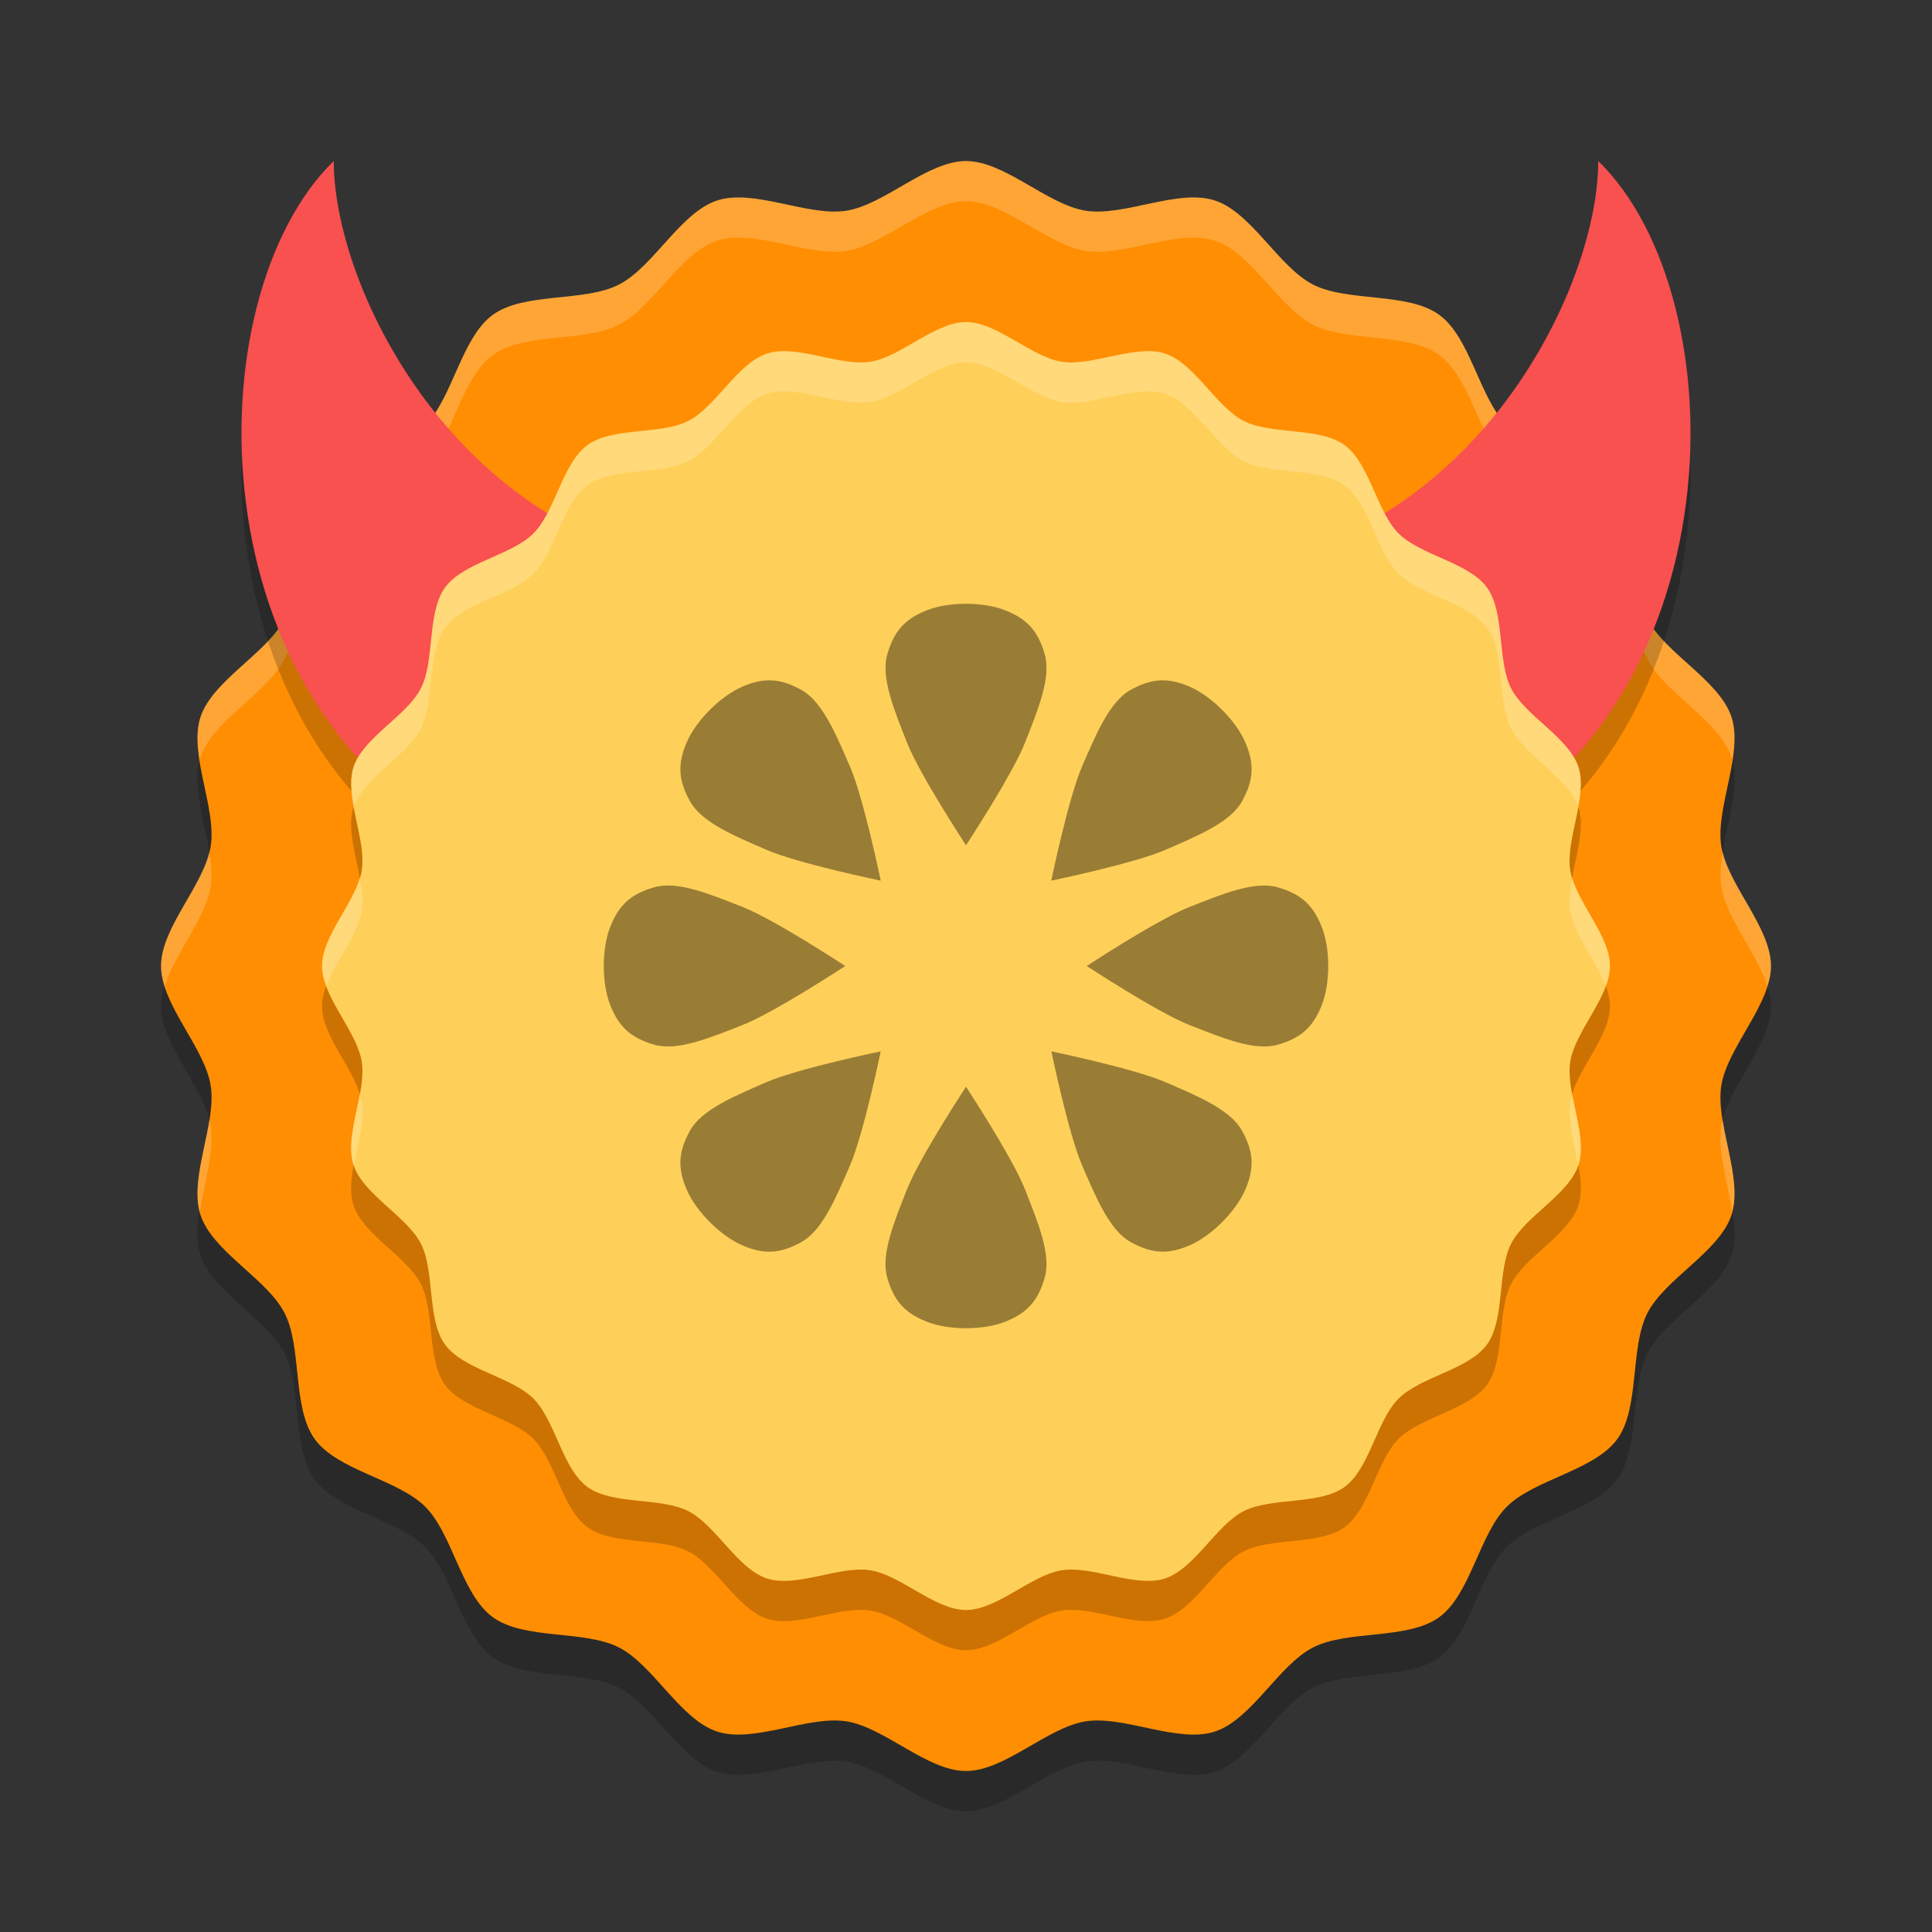 <svg xmlns="http://www.w3.org/2000/svg" width="48" height="48" version="1.1">
 <rect width="100%" height="100%" fill="#333333" stroke="none"/>
 <path style="opacity:0.2;fill-rule:evenodd" d="m 24,45 c -0.965,0 -2.019,-1.083 -2.972,-1.234 -0.954,-0.151 -2.29,0.553 -3.208,0.255 C 16.901,43.723 16.234,42.367 15.374,41.929 14.514,41.491 13.025,41.748 12.244,41.18 11.463,40.613 11.248,39.118 10.565,38.435 9.882,37.752 8.387,37.537 7.82,36.756 7.252,35.975 7.509,34.486 7.071,33.626 6.633,32.766 5.277,32.099 4.979,31.18 4.681,30.262 5.385,28.926 5.234,27.972 5.083,27.019 4,25.965 4,25 4,24.035 5.083,22.981 5.234,22.028 5.385,21.074 4.681,19.738 4.979,18.82 5.277,17.901 6.633,17.234 7.071,16.374 7.509,15.514 7.252,14.025 7.82,13.244 8.387,12.463 9.882,12.248 10.565,11.565 11.248,10.882 11.463,9.387 12.244,8.82 13.025,8.252 14.514,8.509 15.374,8.071 16.234,7.633 16.901,6.277 17.82,5.979 18.738,5.681 20.074,6.385 21.028,6.234 21.981,6.083 23.035,5 24,5 c 0.965,0 2.019,1.083 2.972,1.234 0.954,0.151 2.29,-0.553 3.208,-0.255 0.918,0.298 1.585,1.654 2.445,2.092 0.86,0.438 2.349,0.181 3.13,0.749 0.781,0.567 0.997,2.063 1.679,2.745 0.683,0.683 2.178,0.898 2.745,1.679 0.567,0.781 0.31,2.27 0.749,3.13 0.438,0.86 1.794,1.527 2.092,2.445 0.298,0.918 -0.406,2.255 -0.255,3.208 C 42.917,22.981 44,24.035 44,25 c 0,0.965 -1.083,2.019 -1.234,2.972 -0.151,0.954 0.553,2.29 0.255,3.208 -0.298,0.918 -1.654,1.585 -2.092,2.445 -0.438,0.86 -0.181,2.349 -0.749,3.13 -0.567,0.781 -2.063,0.997 -2.745,1.679 -0.683,0.683 -0.898,2.178 -1.679,2.745 -0.781,0.567 -2.27,0.31 -3.13,0.749 -0.86,0.438 -1.527,1.794 -2.445,2.092 -0.918,0.298 -2.255,-0.406 -3.208,-0.255 C 26.019,43.917 24.965,45 24,45 Z"/>
 <path style="fill-rule:evenodd;fill:#ff8e03" d="m24 44c-0.965 0-2.019-1.083-2.972-1.234-0.954-0.151-2.29 0.553-3.208 0.255-0.918-0.298-1.585-1.654-2.445-2.092-0.86-0.438-2.349-0.181-3.13-0.749s-0.997-2.063-1.679-2.745c-0.683-0.683-2.178-0.898-2.745-1.679-0.567-0.781-0.31-2.27-0.749-3.13-0.438-0.86-1.794-1.527-2.092-2.445-0.298-0.918 0.406-2.255 0.255-3.208-0.151-0.954-1.234-2.007-1.234-2.972 0-0.965 1.083-2.019 1.234-2.972 0.151-0.954-0.553-2.29-0.255-3.208 0.298-0.918 1.654-1.585 2.092-2.445 0.438-0.86 0.181-2.349 0.749-3.13 0.567-0.781 2.063-0.997 2.745-1.679 0.683-0.683 0.898-2.178 1.679-2.745 0.781-0.567 2.27-0.31 3.13-0.749 0.86-0.438 1.527-1.794 2.445-2.092 0.918-0.298 2.255 0.406 3.208 0.255 0.954-0.151 2.007-1.234 2.972-1.234 0.965 0 2.019 1.083 2.972 1.234 0.954 0.151 2.29-0.553 3.208-0.255 0.918 0.298 1.585 1.654 2.445 2.092 0.86 0.438 2.349 0.181 3.13 0.749 0.781 0.567 0.997 2.063 1.679 2.745 0.683 0.683 2.178 0.898 2.745 1.679 0.567 0.781 0.31 2.27 0.749 3.13s1.794 1.527 2.092 2.445c0.298 0.918-0.406 2.255-0.255 3.208 0.151 0.954 1.234 2.007 1.234 2.972 0 0.965-1.083 2.019-1.234 2.972-0.151 0.954 0.553 2.29 0.255 3.208-0.298 0.918-1.654 1.585-2.092 2.445-0.438 0.86-0.181 2.349-0.749 3.13s-2.063 0.997-2.745 1.679c-0.683 0.683-0.898 2.178-1.679 2.745-0.781 0.567-2.27 0.31-3.13 0.749s-1.527 1.794-2.445 2.092c-0.918 0.298-2.255-0.406-3.208-0.255-0.954 0.151-2.007 1.234-2.972 1.234z"/>
 <path style="opacity:0.2;fill-rule:evenodd" d="m 24,41 c -0.772,0 -1.615,-0.866 -2.378,-0.987 -0.763,-0.121 -1.832,0.443 -2.566,0.204 C 18.321,39.978 17.788,38.894 17.099,38.543 16.411,38.193 15.22,38.398 14.595,37.944 13.971,37.49 13.798,36.294 13.252,35.748 12.706,35.202 11.51,35.029 11.056,34.405 10.602,33.78 10.807,32.589 10.457,31.901 10.106,31.212 9.022,30.679 8.783,29.944 8.544,29.21 9.108,28.141 8.987,27.378 8.866,26.615 8,25.772 8,25 c 0,-0.772 0.866,-1.615 0.987,-2.378 0.121,-0.763 -0.443,-1.832 -0.204,-2.566 0.239,-0.735 1.323,-1.268 1.674,-1.956 0.351,-0.688 0.145,-1.879 0.599,-2.504 0.454,-0.625 1.65,-0.797 2.196,-1.343 0.546,-0.546 0.719,-1.742 1.343,-2.196 0.625,-0.454 1.816,-0.248 2.504,-0.599 0.688,-0.351 1.222,-1.435 1.956,-1.674 0.735,-0.239 1.804,0.325 2.566,0.204 C 22.385,9.866 23.228,9 24,9 c 0.772,0 1.615,0.866 2.378,0.987 0.763,0.121 1.832,-0.443 2.566,-0.204 0.735,0.239 1.268,1.323 1.956,1.674 0.688,0.351 1.879,0.145 2.504,0.599 0.625,0.454 0.797,1.65 1.343,2.196 0.546,0.546 1.742,0.719 2.196,1.343 0.454,0.625 0.248,1.816 0.599,2.504 0.351,0.688 1.435,1.222 1.674,1.956 0.239,0.735 -0.325,1.804 -0.204,2.566 C 39.134,23.385 40,24.228 40,25 c 0,0.772 -0.866,1.615 -0.987,2.378 -0.121,0.763 0.443,1.832 0.204,2.566 -0.239,0.735 -1.323,1.268 -1.674,1.956 -0.351,0.688 -0.145,1.879 -0.599,2.504 -0.454,0.625 -1.65,0.797 -2.196,1.343 -0.546,0.546 -0.719,1.742 -1.343,2.196 -0.625,0.454 -1.816,0.248 -2.504,0.599 -0.688,0.351 -1.222,1.435 -1.956,1.674 C 28.21,40.456 27.141,39.892 26.378,40.013 25.615,40.134 24.772,41 24,41 Z"/>
 <path style="fill-rule:evenodd;fill:#ffffff;opacity:0.2" d="M 24 4 C 23.035 4 21.981 5.083 21.027 5.234 C 20.074 5.385 18.739 4.68 17.82 4.979 C 16.902 5.277 16.235 6.632 15.375 7.07 C 14.515 7.509 13.025 7.253 12.244 7.82 C 11.463 8.388 11.247 9.882 10.564 10.564 C 9.882 11.247 8.388 11.463 7.82 12.244 C 7.253 13.025 7.509 14.515 7.07 15.375 C 6.632 16.235 5.277 16.902 4.979 17.82 C 4.876 18.136 4.906 18.506 4.965 18.889 C 4.971 18.866 4.971 18.842 4.979 18.82 C 5.277 17.902 6.632 17.235 7.07 16.375 C 7.509 15.515 7.253 14.025 7.82 13.244 C 8.388 12.463 9.882 12.247 10.564 11.564 C 11.247 10.882 11.463 9.388 12.244 8.82 C 13.025 8.253 14.515 8.509 15.375 8.07 C 16.235 7.632 16.902 6.277 17.82 5.979 C 18.739 5.68 20.074 6.385 21.027 6.234 C 21.981 6.083 23.035 5 24 5 C 24.965 5 26.019 6.083 26.973 6.234 C 27.926 6.385 29.261 5.68 30.18 5.979 C 31.098 6.277 31.765 7.632 32.625 8.07 C 33.485 8.509 34.975 8.253 35.756 8.82 C 36.537 9.388 36.753 10.882 37.436 11.564 C 38.118 12.247 39.612 12.463 40.18 13.244 C 40.747 14.025 40.491 15.515 40.93 16.375 C 41.368 17.235 42.723 17.902 43.021 18.82 C 43.029 18.842 43.029 18.866 43.035 18.889 C 43.094 18.506 43.124 18.136 43.021 17.82 C 42.723 16.902 41.368 16.235 40.93 15.375 C 40.491 14.515 40.747 13.025 40.18 12.244 C 39.612 11.463 38.118 11.247 37.436 10.564 C 36.753 9.882 36.537 8.388 35.756 7.82 C 34.975 7.253 33.485 7.509 32.625 7.07 C 31.765 6.632 31.098 5.277 30.18 4.979 C 29.261 4.68 27.926 5.385 26.973 5.234 C 26.019 5.083 24.965 4 24 4 z M 5.199 21.16 C 4.978 22.078 4 23.079 4 24 C 4 24.164 4.039 24.332 4.092 24.5 C 4.349 23.679 5.109 22.819 5.234 22.027 C 5.276 21.763 5.249 21.467 5.199 21.16 z M 42.801 21.16 C 42.751 21.467 42.724 21.763 42.766 22.027 C 42.891 22.819 43.651 23.679 43.908 24.5 C 43.961 24.332 44 24.164 44 24 C 44 23.079 43.022 22.078 42.801 21.16 z M 5.199 27.84 C 5.073 28.611 4.789 29.456 4.965 30.111 C 5.077 29.382 5.333 28.598 5.234 27.973 C 5.227 27.929 5.21 27.884 5.199 27.84 z M 42.801 27.84 C 42.79 27.884 42.773 27.929 42.766 27.973 C 42.667 28.598 42.923 29.382 43.035 30.111 C 43.211 29.456 42.927 28.611 42.801 27.84 z"/>
 <path style="opacity:0.2" d="m 39.708,5 c 3.49,3.4 3.49,13.6 -3.49,17 L 29.238,15.2 C 36.218,15.2 39.708,8.4 39.708,5 Z"/>
 <path style="fill:#f95050" d="m 39.708,4 c 3.49,3.4 3.49,13.6 -3.49,17 L 29.238,14.2 C 36.218,14.2 39.708,7.4 39.708,4 Z"/>
 <path style="opacity:0.2" d="M 8.292,5 C 4.802,8.4 4.802,18.6 11.782,22 l 6.98,-6.8 C 11.782,15.2 8.292,8.4 8.292,5 Z"/>
 <path style="fill:#f95050" d="M 8.292,4 C 4.802,7.4 4.802,17.6 11.782,21 l 6.98,-6.8 C 11.782,14.2 8.292,7.4 8.292,4 Z"/>
 <path style="fill-rule:evenodd;fill:#ffd059" d="m24 40c-0.772 0-1.615-0.866-2.378-0.987-0.763-0.121-1.832 0.443-2.566 0.204-0.735-0.239-1.268-1.323-1.956-1.674-0.688-0.351-1.879-0.145-2.504-0.599s-0.797-1.65-1.343-2.196-1.742-0.719-2.196-1.343c-0.454-0.625-0.248-1.816-0.599-2.504-0.351-0.688-1.435-1.222-1.674-1.956-0.239-0.735 0.325-1.804 0.204-2.566-0.121-0.763-0.987-1.605-0.987-2.378s0.866-1.615 0.987-2.378c0.121-0.763-0.443-1.832-0.204-2.566 0.239-0.735 1.323-1.268 1.674-1.956 0.351-0.688 0.145-1.879 0.599-2.504s1.65-0.797 2.196-1.343 0.719-1.742 1.343-2.196c0.625-0.454 1.816-0.248 2.504-0.599 0.688-0.351 1.222-1.435 1.956-1.674 0.735-0.239 1.804 0.325 2.566 0.204 0.763-0.121 1.605-0.987 2.378-0.987s1.615 0.866 2.378 0.987c0.763 0.121 1.832-0.443 2.566-0.204 0.735 0.239 1.268 1.323 1.956 1.674 0.688 0.351 1.879 0.145 2.504 0.599s0.797 1.65 1.343 2.196 1.742 0.719 2.196 1.343c0.454 0.625 0.248 1.816 0.599 2.504 0.351 0.688 1.435 1.222 1.674 1.956 0.239 0.735-0.325 1.804-0.204 2.566 0.121 0.763 0.987 1.605 0.987 2.378s-0.866 1.615-0.987 2.378c-0.121 0.763 0.443 1.832 0.204 2.566-0.239 0.735-1.323 1.268-1.674 1.956-0.351 0.688-0.145 1.879-0.599 2.504s-1.65 0.797-2.196 1.343-0.719 1.742-1.343 2.196c-0.625 0.454-1.816 0.248-2.504 0.599-0.688 0.351-1.222 1.435-1.956 1.674-0.735 0.239-1.804-0.325-2.566-0.204-0.763 0.121-1.605 0.987-2.378 0.987z"/>
 <path style="opacity:0.4" d="m 24,21 c 0,0 -1.153,-1.754 -1.467,-2.553 -0.314,-0.799 -0.655,-1.613 -0.489,-2.189 0.166,-0.576 0.432,-0.876 0.978,-1.094 0.547,-0.218 1.41,-0.218 1.957,0 0.547,0.218 0.813,0.518 0.978,1.094 0.166,0.576 -0.175,1.389 -0.489,2.189 C 25.153,19.246 24,21 24,21 Z"/>
 <path style="opacity:0.4" d="m 24,27 c 0,0 1.153,1.754 1.467,2.553 0.314,0.799 0.655,1.613 0.489,2.189 -0.166,0.576 -0.432,0.876 -0.978,1.094 -0.547,0.218 -1.41,0.218 -1.957,1e-6 -0.547,-0.218 -0.813,-0.518 -0.978,-1.094 -0.166,-0.576 0.175,-1.389 0.489,-2.189 C 22.847,28.754 24,27 24,27 Z"/>
 <path style="fill-rule:evenodd;fill:#ffffff;opacity:0.2" d="M 24 8 C 23.228 8 22.386 8.866 21.623 8.986 C 20.86 9.107 19.791 8.545 19.057 8.783 C 18.322 9.022 17.788 10.106 17.1 10.457 C 16.411 10.808 15.221 10.603 14.596 11.057 C 13.971 11.511 13.798 12.706 13.252 13.252 C 12.706 13.798 11.511 13.971 11.057 14.596 C 10.603 15.221 10.808 16.411 10.457 17.1 C 10.106 17.788 9.022 18.322 8.783 19.057 C 8.69 19.343 8.73 19.685 8.793 20.035 C 9.046 19.312 10.11 18.781 10.457 18.1 C 10.808 17.411 10.603 16.221 11.057 15.596 C 11.511 14.971 12.706 14.798 13.252 14.252 C 13.798 13.706 13.971 12.511 14.596 12.057 C 15.221 11.603 16.411 11.808 17.1 11.457 C 17.788 11.106 18.322 10.022 19.057 9.783 C 19.791 9.545 20.86 10.107 21.623 9.986 C 22.386 9.866 23.228 9 24 9 C 24.772 9 25.614 9.866 26.377 9.986 C 27.14 10.107 28.209 9.545 28.943 9.783 C 29.678 10.022 30.212 11.106 30.9 11.457 C 31.589 11.808 32.779 11.603 33.404 12.057 C 34.029 12.511 34.202 13.706 34.748 14.252 C 35.294 14.798 36.489 14.971 36.943 15.596 C 37.397 16.221 37.192 17.411 37.543 18.1 C 37.89 18.781 38.954 19.312 39.207 20.035 C 39.27 19.685 39.31 19.343 39.217 19.057 C 38.978 18.322 37.894 17.788 37.543 17.1 C 37.192 16.411 37.397 15.221 36.943 14.596 C 36.489 13.971 35.294 13.798 34.748 13.252 C 34.202 12.706 34.029 11.511 33.404 11.057 C 32.779 10.603 31.589 10.808 30.9 10.457 C 30.212 10.106 29.678 9.022 28.943 8.783 C 28.209 8.545 27.14 9.107 26.377 8.986 C 25.614 8.866 24.772 8 24 8 z M 8.936 21.814 C 8.722 22.525 8 23.292 8 24 C 8 24.164 8.045 24.331 8.107 24.5 C 8.34 23.873 8.891 23.224 8.986 22.623 C 9.025 22.379 8.988 22.1 8.936 21.814 z M 39.064 21.814 C 39.012 22.1 38.975 22.379 39.014 22.623 C 39.109 23.224 39.66 23.873 39.893 24.5 C 39.955 24.331 40 24.164 40 24 C 40 23.292 39.278 22.525 39.064 21.814 z M 8.936 27.186 C 8.823 27.793 8.621 28.444 8.783 28.943 C 8.786 28.951 8.79 28.958 8.793 28.965 C 8.891 28.417 9.06 27.842 8.986 27.377 C 8.976 27.314 8.955 27.25 8.936 27.186 z M 39.064 27.186 C 39.045 27.25 39.024 27.314 39.014 27.377 C 38.94 27.842 39.109 28.417 39.207 28.965 C 39.21 28.958 39.214 28.951 39.217 28.943 C 39.379 28.444 39.177 27.793 39.064 27.186 z"/>
 <path style="opacity:0.4" d="m 27,24 c 0,0 1.754,-1.153 2.553,-1.467 0.799,-0.314 1.613,-0.655 2.189,-0.489 0.576,0.166 0.876,0.432 1.094,0.978 0.218,0.547 0.218,1.41 0,1.957 -0.218,0.547 -0.518,0.813 -1.094,0.978 C 31.166,26.122 30.353,25.781 29.553,25.467 28.754,25.153 27,24 27,24 Z"/>
 <path style="opacity:0.4" d="m 21,24 c 0,0 -1.754,1.153 -2.553,1.467 -0.799,0.314 -1.613,0.655 -2.189,0.489 -0.576,-0.166 -0.876,-0.432 -1.094,-0.978 -0.218,-0.547 -0.218,-1.41 -10e-7,-1.957 0.218,-0.547 0.518,-0.813 1.094,-0.978 0.576,-0.166 1.389,0.175 2.189,0.489 C 19.246,22.847 21,24 21,24 Z"/>
 <path style="opacity:0.4" d="m 26.121,26.121 c 0,0 2.056,0.425 2.843,0.768 0.787,0.343 1.603,0.677 1.893,1.202 0.29,0.524 0.314,0.925 0.082,1.466 -0.232,0.541 -0.843,1.151 -1.384,1.384 C 29.016,31.172 28.615,31.148 28.091,30.858 27.566,30.568 27.232,29.752 26.889,28.965 26.546,28.177 26.121,26.121 26.121,26.121 Z"/>
 <path style="opacity:0.4" d="m 21.879,21.879 c 0,0 -2.056,-0.425 -2.843,-0.768 -0.787,-0.343 -1.603,-0.677 -1.893,-1.202 -0.29,-0.524 -0.314,-0.925 -0.082,-1.466 0.232,-0.541 0.843,-1.151 1.384,-1.384 0.541,-0.232 0.941,-0.208 1.466,0.082 0.524,0.29 0.859,1.106 1.202,1.893 0.343,0.787 0.768,2.843 0.768,2.843 z"/>
 <path style="opacity:0.4" d="m 21.879,26.121 c 0,0 -2.056,0.425 -2.843,0.768 -0.787,0.343 -1.603,0.677 -1.893,1.202 -0.29,0.524 -0.314,0.925 -0.082,1.466 0.232,0.541 0.843,1.151 1.384,1.384 0.541,0.232 0.941,0.208 1.466,-0.082 0.524,-0.29 0.859,-1.106 1.202,-1.893 0.343,-0.787 0.768,-2.843 0.768,-2.843 z"/>
 <path style="opacity:0.4" d="m 26.121,21.879 c 0,0 2.056,-0.425 2.843,-0.768 0.787,-0.343 1.603,-0.677 1.893,-1.202 0.29,-0.524 0.314,-0.925 0.082,-1.466 -0.232,-0.541 -0.843,-1.151 -1.384,-1.384 -0.541,-0.232 -0.941,-0.208 -1.466,0.082 -0.524,0.29 -0.859,1.106 -1.202,1.893 -0.343,0.787 -0.768,2.843 -0.768,2.843 z"/>
</svg>

